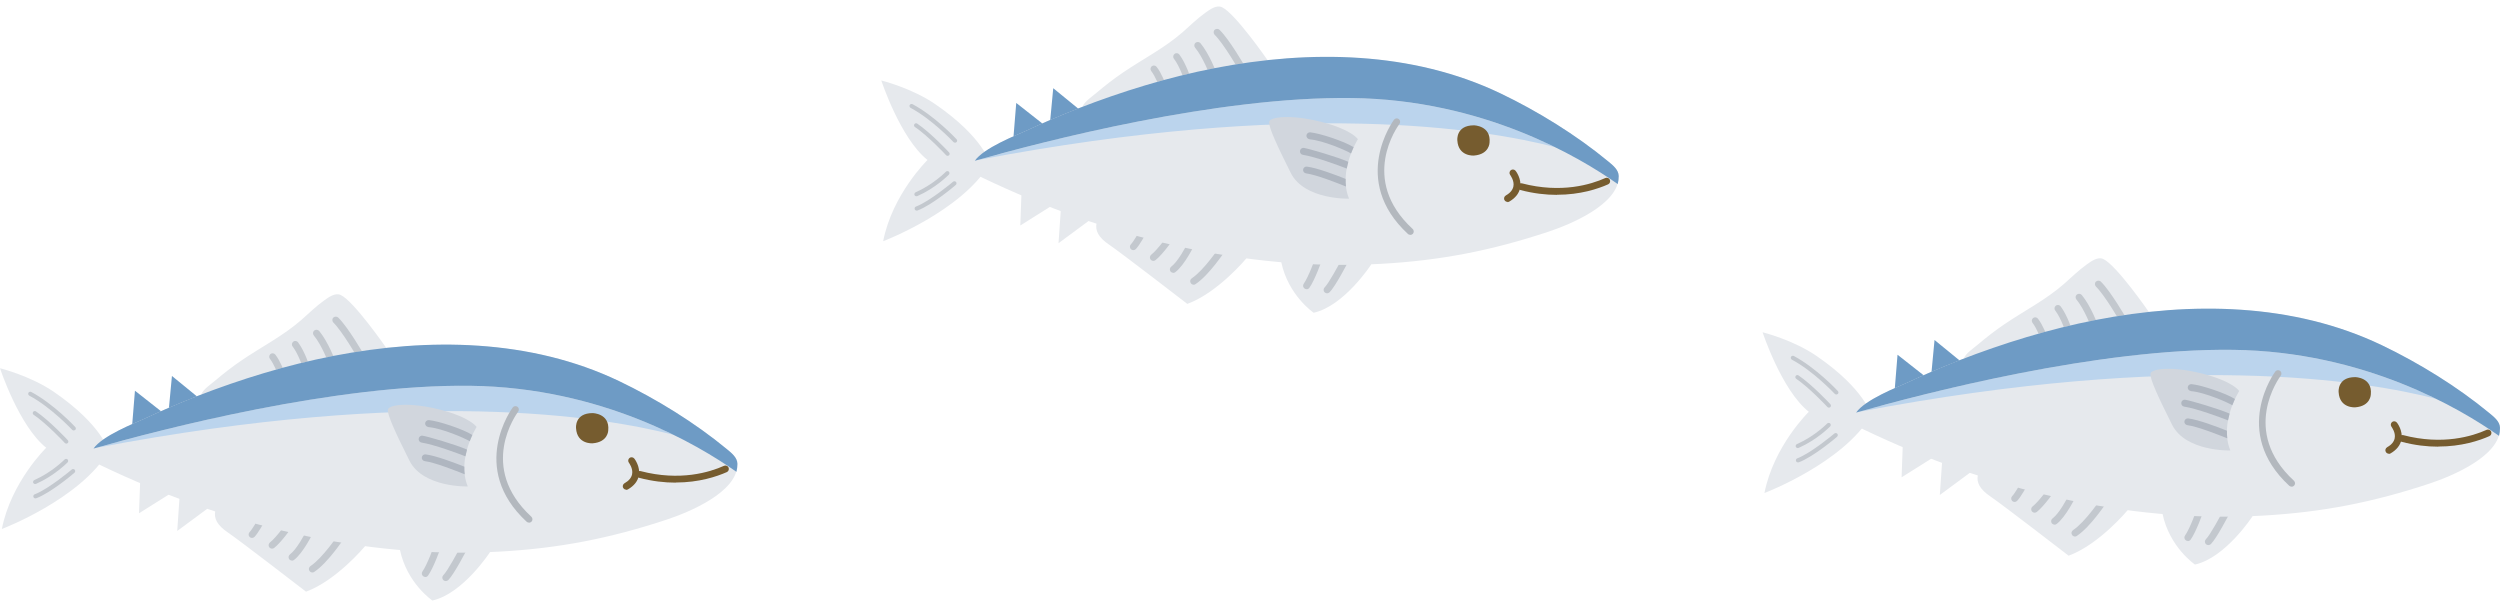 <svg width="139" height="34" viewBox="0 0 139 34" fill="none" xmlns="http://www.w3.org/2000/svg">
<g clip-path="url(#clip0_2094_3545)">
<path d="M6.041 25.086C6.041 25.086 5.706 23.658 3.021 21.806C1.709 20.897 0 20.474 0 20.474C0 20.474 1.06 23.699 2.57 24.895C2.57 24.895 0.615 26.801 0.103 29.412C0.103 29.412 4.476 27.751 6.041 25.086Z" fill="#E6E9ED"/>
<path d="M4.1 23.938C4.1 23.938 4.155 23.924 4.182 23.904C4.23 23.863 4.23 23.788 4.182 23.74C4.135 23.685 2.959 22.442 1.736 21.792C1.681 21.765 1.613 21.785 1.579 21.84C1.552 21.895 1.572 21.963 1.627 21.997C2.816 22.626 3.998 23.883 4.012 23.897C4.032 23.924 4.066 23.931 4.094 23.931L4.1 23.938Z" fill="#C3C8CE"/>
<path d="M3.684 24.669C3.684 24.669 3.738 24.662 3.766 24.635C3.813 24.594 3.813 24.519 3.766 24.471C3.725 24.423 2.734 23.371 1.996 22.872C1.941 22.838 1.873 22.851 1.839 22.906C1.804 22.961 1.818 23.029 1.873 23.063C2.583 23.542 3.595 24.614 3.602 24.628C3.622 24.655 3.656 24.662 3.684 24.662V24.669Z" fill="#C3C8CE"/>
<path d="M1.975 27.71C1.975 27.71 2.003 27.71 2.016 27.703C2.823 27.403 4.094 26.33 4.141 26.282C4.189 26.241 4.196 26.166 4.155 26.118C4.114 26.07 4.039 26.063 3.991 26.104C3.977 26.118 2.7 27.191 1.927 27.485C1.866 27.505 1.839 27.573 1.859 27.635C1.88 27.683 1.921 27.71 1.968 27.71H1.975Z" fill="#C3C8CE"/>
<path d="M1.955 26.911C1.955 26.911 1.989 26.911 2.002 26.904C3.027 26.453 3.731 25.735 3.759 25.708C3.8 25.66 3.8 25.592 3.759 25.544C3.711 25.503 3.642 25.503 3.595 25.544C3.588 25.551 2.891 26.261 1.907 26.692C1.852 26.719 1.825 26.788 1.845 26.842C1.866 26.883 1.907 26.911 1.948 26.911H1.955Z" fill="#C3C8CE"/>
<path d="M10.941 22.032L9.56 20.904L9.383 22.783C9.383 22.783 9.594 22.968 10.496 22.858C10.496 22.858 11.18 22.729 10.941 22.025V22.032Z" fill="#6E9BC5"/>
<path d="M8.945 22.858L7.503 21.724L7.353 23.569C7.353 23.569 7.592 23.918 8.405 23.672C8.405 23.672 9.157 23.426 8.945 22.858Z" fill="#6E9BC5"/>
<path d="M9.383 27.498L7.729 28.537L7.79 26.849C7.79 26.849 8.118 26.398 8.781 26.63C8.781 26.63 9.499 26.917 9.383 27.498Z" fill="#E6E9ED"/>
<path d="M11.528 28.284L9.854 29.521L9.977 27.731C9.977 27.731 10.257 27.191 10.886 27.451C10.886 27.451 11.733 27.785 11.528 28.284Z" fill="#E6E9ED"/>
<path d="M20.302 30.361C20.302 30.361 18.724 32.268 17.015 32.897C17.015 32.897 13.277 30.013 12.676 29.61C12.075 29.207 11.877 28.817 11.972 28.4C12.075 27.983 14.781 28.257 16.12 28.605C17.459 28.954 20.145 29.63 20.295 30.361H20.302Z" fill="#E6E9ED"/>
<path d="M17.371 31.83C17.405 31.83 17.446 31.824 17.473 31.796C18.225 31.304 19.113 29.958 19.154 29.903C19.216 29.815 19.188 29.698 19.099 29.637C19.011 29.575 18.895 29.603 18.833 29.692C18.826 29.705 17.945 31.024 17.261 31.475C17.172 31.537 17.145 31.653 17.207 31.742C17.241 31.796 17.302 31.83 17.364 31.83H17.371Z" fill="#C3C8CE"/>
<path d="M16.23 31.174C16.27 31.174 16.311 31.161 16.346 31.134C16.865 30.744 17.398 29.644 17.419 29.596C17.466 29.5 17.419 29.384 17.33 29.343C17.234 29.295 17.118 29.343 17.077 29.432C16.933 29.726 16.489 30.553 16.12 30.826C16.038 30.887 16.018 31.011 16.079 31.093C16.12 31.14 16.175 31.168 16.236 31.168L16.23 31.174Z" fill="#C3C8CE"/>
<path d="M15.129 30.505C15.17 30.505 15.211 30.491 15.245 30.464C15.649 30.149 16.243 29.295 16.27 29.261C16.332 29.172 16.311 29.056 16.223 28.995C16.134 28.933 16.018 28.954 15.956 29.042C15.956 29.049 15.368 29.883 15.006 30.163C14.924 30.231 14.911 30.348 14.972 30.43C15.013 30.477 15.068 30.505 15.123 30.505H15.129Z" fill="#C3C8CE"/>
<path d="M14.009 29.91C14.057 29.91 14.104 29.89 14.145 29.856C14.357 29.644 14.685 29.036 14.726 28.967C14.774 28.872 14.74 28.756 14.651 28.708C14.555 28.66 14.439 28.694 14.391 28.783C14.296 28.954 14.022 29.439 13.879 29.582C13.804 29.657 13.804 29.78 13.879 29.856C13.913 29.89 13.968 29.91 14.016 29.91H14.009Z" fill="#C3C8CE"/>
<path d="M27.231 30.717C27.231 30.717 25.735 33.013 24.04 33.389C24.04 33.389 22.626 32.432 22.236 30.566C22.236 30.566 22.68 29.828 24.621 29.876C24.621 29.876 27.238 30.02 27.238 30.717H27.231Z" fill="#E6E9ED"/>
<path d="M24.785 32.309C24.833 32.309 24.881 32.288 24.922 32.254C25.25 31.926 25.919 30.635 25.994 30.484C26.042 30.389 26.008 30.272 25.912 30.225C25.817 30.177 25.701 30.211 25.653 30.307C25.454 30.689 24.887 31.742 24.648 31.981C24.573 32.056 24.573 32.179 24.648 32.254C24.682 32.288 24.737 32.309 24.785 32.309Z" fill="#C3C8CE"/>
<path d="M23.644 32.084C23.705 32.084 23.76 32.056 23.801 32.002C24.108 31.571 24.484 30.505 24.498 30.457C24.532 30.355 24.477 30.245 24.382 30.211C24.279 30.177 24.17 30.232 24.136 30.327C24.136 30.341 23.76 31.393 23.487 31.776C23.425 31.865 23.446 31.981 23.535 32.042C23.569 32.07 23.61 32.077 23.644 32.077V32.084Z" fill="#C3C8CE"/>
<path d="M21.478 19.346C21.478 19.346 19.674 16.736 18.942 16.401C18.635 16.257 18.266 16.531 18.027 16.701C17.576 17.023 17.18 17.412 16.763 17.781C15.758 18.663 14.562 19.271 13.462 20.016C12.936 20.371 12.437 20.761 11.952 21.171C11.72 21.369 11.296 21.642 11.18 21.943C11.18 21.943 13.729 21.874 16.852 21.273C16.852 21.273 20.781 20.446 21.478 19.346Z" fill="#E6E9ED"/>
<path d="M20.084 20.029C20.084 20.029 20.152 20.023 20.179 20.002C20.268 19.948 20.302 19.831 20.247 19.742C20.213 19.681 19.346 18.178 18.806 17.658C18.73 17.583 18.608 17.59 18.532 17.658C18.457 17.733 18.464 17.857 18.532 17.932C19.031 18.417 19.899 19.92 19.906 19.934C19.94 19.995 20.008 20.029 20.07 20.029H20.084Z" fill="#C3C8CE"/>
<path d="M18.471 20.337C18.471 20.337 18.519 20.337 18.539 20.323C18.635 20.289 18.69 20.173 18.649 20.077C18.635 20.036 18.232 18.984 17.747 18.403C17.678 18.321 17.555 18.314 17.473 18.376C17.391 18.444 17.378 18.567 17.446 18.649C17.89 19.182 18.28 20.207 18.28 20.214C18.307 20.289 18.382 20.337 18.457 20.337H18.471Z" fill="#C3C8CE"/>
<path d="M17.043 20.665C17.043 20.665 17.077 20.665 17.097 20.658C17.2 20.631 17.255 20.521 17.227 20.419C17.213 20.385 16.961 19.551 16.571 19.032C16.51 18.95 16.387 18.929 16.305 18.997C16.223 19.059 16.202 19.182 16.27 19.264C16.619 19.722 16.865 20.521 16.865 20.528C16.892 20.61 16.968 20.665 17.049 20.665H17.043Z" fill="#C3C8CE"/>
<path d="M15.628 20.938C15.628 20.938 15.669 20.938 15.69 20.924C15.792 20.89 15.84 20.781 15.806 20.678C15.799 20.651 15.587 20.07 15.307 19.715C15.239 19.633 15.123 19.619 15.04 19.681C14.959 19.749 14.945 19.865 15.006 19.947C15.245 20.255 15.444 20.795 15.444 20.802C15.471 20.877 15.546 20.931 15.621 20.931L15.628 20.938Z" fill="#C3C8CE"/>
<path d="M41 25.797C41 25.448 40.686 25.202 40.413 24.977C38.643 23.514 36.497 22.189 34.427 21.198C29.493 18.84 23.821 18.772 18.526 19.797C15.936 20.296 13.401 21.075 10.941 22.038C9.943 22.428 8.959 22.852 7.989 23.302C7.305 23.617 3.752 24.983 5.604 25.872C12.492 29.172 20.125 31.099 27.792 30.669C31.106 30.484 33.928 29.931 37.085 28.885C38.281 28.489 41.021 27.368 41 25.803V25.797Z" fill="#E6E9ED"/>
<path d="M26.179 21.451C30.846 21.512 34.707 22.838 37.454 24.177C33.518 23.159 23.275 21.485 5.371 24.895C9.321 23.774 18.785 21.348 26.186 21.451H26.179Z" fill="#BBD4ED"/>
<path d="M5.194 24.949C5.672 24.232 7.517 23.514 7.989 23.296C8.959 22.845 9.943 22.421 10.941 22.031C13.401 21.075 15.936 20.296 18.526 19.79C23.821 18.765 29.493 18.833 34.427 21.191C36.497 22.182 38.643 23.507 40.413 24.97C40.686 25.195 40.994 25.441 41 25.79C41 25.94 40.98 26.09 40.946 26.234C38.786 24.71 33.456 21.546 26.179 21.451C18.676 21.348 9.034 23.849 5.194 24.942V24.949Z" fill="#6E9BC5"/>
<path d="M37.57 26.828C38.861 26.828 39.846 26.5 40.413 26.248C40.508 26.207 40.549 26.09 40.508 25.995C40.467 25.899 40.351 25.858 40.255 25.899C39.463 26.255 37.809 26.767 35.616 26.193C35.513 26.166 35.411 26.227 35.383 26.33C35.356 26.432 35.417 26.535 35.52 26.562C36.265 26.76 36.955 26.835 37.57 26.835V26.828Z" fill="#765C2F"/>
<path d="M34.816 27.238C34.816 27.238 34.885 27.232 34.912 27.211C35.254 27.013 35.459 26.753 35.52 26.446C35.616 25.947 35.281 25.51 35.267 25.496C35.199 25.414 35.083 25.4 35.001 25.462C34.919 25.53 34.905 25.646 34.967 25.728C34.967 25.728 35.212 26.049 35.144 26.371C35.103 26.562 34.967 26.733 34.721 26.869C34.632 26.924 34.597 27.04 34.652 27.129C34.686 27.191 34.755 27.225 34.816 27.225V27.238Z" fill="#765C2F"/>
<path d="M32.951 22.968C32.951 22.968 33.907 22.981 33.819 23.924C33.819 23.924 33.819 24.58 32.951 24.648C32.951 24.648 32.083 24.717 32.028 23.808C32.028 23.808 31.933 22.968 32.951 22.968Z" fill="#765C2F"/>
<path d="M29.411 29.063C29.466 29.063 29.514 29.042 29.555 29.001C29.623 28.926 29.623 28.803 29.541 28.728C26.548 25.967 28.721 23.015 28.81 22.886C28.871 22.803 28.858 22.68 28.776 22.619C28.694 22.558 28.57 22.571 28.509 22.653C28.482 22.687 26.035 26.008 29.281 29.008C29.315 29.042 29.363 29.056 29.411 29.056V29.063Z" fill="#B3B8BE"/>
<path d="M26.5 23.74C26.5 23.74 25.372 25.51 26.008 27.047C26.008 27.047 23.527 27.122 22.769 25.619C22.017 24.116 21.525 23.064 21.566 22.776C21.607 22.496 22.769 22.346 24.464 22.776C26.158 23.207 26.493 23.733 26.493 23.733L26.5 23.74Z" fill="#D1D6DD"/>
<path d="M23.814 23.74C23.712 23.733 23.63 23.637 23.637 23.535C23.644 23.433 23.739 23.351 23.842 23.357C24.375 23.405 25.748 23.856 26.261 24.184C26.213 24.287 26.165 24.403 26.117 24.533C25.892 24.389 24.58 23.808 23.814 23.747V23.74Z" fill="#AFB6C0"/>
<path d="M23.282 24.382C23.295 24.28 23.398 24.205 23.5 24.225C23.794 24.273 25.304 24.71 25.967 24.997C25.933 25.12 25.905 25.243 25.878 25.373C25.448 25.202 24.136 24.717 23.439 24.608C23.336 24.594 23.261 24.492 23.282 24.389V24.382Z" fill="#AFB6C0"/>
<path d="M23.452 25.428C23.466 25.325 23.562 25.25 23.664 25.264C24.224 25.332 25.27 25.728 25.817 25.947C25.817 26.084 25.817 26.227 25.837 26.371C25.379 26.186 24.19 25.715 23.616 25.639C23.514 25.626 23.439 25.53 23.452 25.428Z" fill="#AFB6C0"/>
</g>
<g clip-path="url(#clip1_2094_3545)">
<path d="M55.041 9.086C55.041 9.086 54.706 7.658 52.021 5.806C50.709 4.897 49 4.474 49 4.474C49 4.474 50.059 7.699 51.57 8.895C51.57 8.895 49.615 10.801 49.103 13.412C49.103 13.412 53.476 11.751 55.041 9.086Z" fill="#E6E9ED"/>
<path d="M53.1 7.938C53.1 7.938 53.155 7.924 53.182 7.904C53.23 7.863 53.23 7.788 53.182 7.74C53.135 7.685 51.959 6.441 50.736 5.792C50.681 5.765 50.613 5.785 50.579 5.84C50.552 5.895 50.572 5.963 50.627 5.997C51.816 6.626 52.998 7.883 53.012 7.897C53.032 7.924 53.066 7.931 53.094 7.931L53.1 7.938Z" fill="#C3C8CE"/>
<path d="M52.684 8.669C52.684 8.669 52.738 8.662 52.766 8.635C52.813 8.594 52.813 8.519 52.766 8.471C52.725 8.423 51.734 7.371 50.996 6.872C50.941 6.838 50.873 6.851 50.839 6.906C50.804 6.961 50.818 7.029 50.873 7.063C51.583 7.542 52.595 8.614 52.602 8.628C52.622 8.655 52.656 8.662 52.684 8.662V8.669Z" fill="#C3C8CE"/>
<path d="M50.975 11.71C50.975 11.71 51.002 11.71 51.016 11.703C51.822 11.403 53.093 10.33 53.141 10.282C53.189 10.241 53.196 10.166 53.155 10.118C53.114 10.07 53.039 10.063 52.991 10.104C52.977 10.118 51.7 11.191 50.927 11.485C50.866 11.505 50.839 11.573 50.859 11.635C50.88 11.683 50.92 11.71 50.968 11.71H50.975Z" fill="#C3C8CE"/>
<path d="M50.955 10.911C50.955 10.911 50.989 10.911 51.002 10.904C52.028 10.453 52.731 9.735 52.759 9.708C52.8 9.66 52.8 9.592 52.759 9.544C52.711 9.503 52.642 9.503 52.595 9.544C52.588 9.551 51.891 10.261 50.907 10.692C50.852 10.719 50.825 10.788 50.845 10.842C50.866 10.883 50.907 10.911 50.948 10.911H50.955Z" fill="#C3C8CE"/>
<path d="M59.941 6.032L58.56 4.904L58.383 6.783C58.383 6.783 58.594 6.968 59.496 6.858C59.496 6.858 60.18 6.729 59.941 6.025V6.032Z" fill="#6E9BC5"/>
<path d="M57.945 6.858L56.503 5.724L56.353 7.569C56.353 7.569 56.592 7.918 57.405 7.672C57.405 7.672 58.157 7.426 57.945 6.858Z" fill="#6E9BC5"/>
<path d="M58.383 11.498L56.729 12.537L56.79 10.849C56.79 10.849 57.118 10.398 57.781 10.63C57.781 10.63 58.499 10.917 58.383 11.498Z" fill="#E6E9ED"/>
<path d="M60.528 12.284L58.854 13.521L58.977 11.731C58.977 11.731 59.257 11.191 59.886 11.45C59.886 11.45 60.733 11.785 60.528 12.284Z" fill="#E6E9ED"/>
<path d="M69.302 14.361C69.302 14.361 67.724 16.268 66.015 16.897C66.015 16.897 62.278 14.013 61.676 13.61C61.075 13.207 60.877 12.817 60.972 12.4C61.075 11.983 63.781 12.257 65.12 12.605C66.46 12.954 69.145 13.63 69.295 14.361H69.302Z" fill="#E6E9ED"/>
<path d="M66.371 15.83C66.405 15.83 66.446 15.824 66.473 15.796C67.225 15.304 68.113 13.958 68.154 13.903C68.216 13.815 68.188 13.698 68.1 13.637C68.011 13.575 67.894 13.603 67.833 13.692C67.826 13.705 66.945 15.024 66.261 15.475C66.172 15.537 66.145 15.653 66.207 15.742C66.241 15.796 66.302 15.83 66.364 15.83H66.371Z" fill="#C3C8CE"/>
<path d="M65.23 15.175C65.27 15.175 65.311 15.161 65.346 15.133C65.865 14.744 66.398 13.644 66.418 13.596C66.466 13.5 66.418 13.384 66.33 13.343C66.234 13.295 66.118 13.343 66.077 13.432C65.933 13.726 65.489 14.553 65.12 14.826C65.038 14.887 65.018 15.011 65.079 15.092C65.12 15.14 65.175 15.168 65.236 15.168L65.23 15.175Z" fill="#C3C8CE"/>
<path d="M64.129 14.505C64.17 14.505 64.211 14.491 64.246 14.464C64.649 14.149 65.243 13.295 65.27 13.261C65.332 13.172 65.311 13.056 65.223 12.995C65.134 12.933 65.018 12.954 64.956 13.042C64.956 13.049 64.368 13.883 64.006 14.163C63.924 14.231 63.911 14.348 63.972 14.43C64.013 14.477 64.068 14.505 64.123 14.505H64.129Z" fill="#C3C8CE"/>
<path d="M63.009 13.91C63.057 13.91 63.104 13.89 63.145 13.856C63.357 13.644 63.685 13.036 63.726 12.967C63.774 12.872 63.74 12.755 63.651 12.708C63.555 12.66 63.439 12.694 63.391 12.783C63.296 12.954 63.022 13.439 62.879 13.582C62.804 13.658 62.804 13.78 62.879 13.856C62.913 13.89 62.968 13.91 63.016 13.91H63.009Z" fill="#C3C8CE"/>
<path d="M76.231 14.717C76.231 14.717 74.735 17.013 73.04 17.389C73.04 17.389 71.626 16.432 71.236 14.566C71.236 14.566 71.68 13.828 73.621 13.876C73.621 13.876 76.238 14.02 76.238 14.717H76.231Z" fill="#E6E9ED"/>
<path d="M73.785 16.309C73.833 16.309 73.88 16.288 73.921 16.254C74.249 15.926 74.919 14.635 74.994 14.484C75.042 14.389 75.008 14.272 74.912 14.225C74.817 14.177 74.701 14.211 74.653 14.307C74.454 14.689 73.887 15.742 73.648 15.981C73.573 16.056 73.573 16.179 73.648 16.254C73.682 16.288 73.737 16.309 73.785 16.309Z" fill="#C3C8CE"/>
<path d="M72.644 16.084C72.705 16.084 72.76 16.056 72.801 16.002C73.109 15.571 73.484 14.505 73.498 14.457C73.532 14.355 73.478 14.245 73.382 14.211C73.279 14.177 73.17 14.232 73.136 14.327C73.136 14.341 72.76 15.393 72.487 15.776C72.425 15.865 72.446 15.981 72.534 16.043C72.569 16.07 72.61 16.077 72.644 16.077V16.084Z" fill="#C3C8CE"/>
<path d="M70.478 3.346C70.478 3.346 68.674 0.736 67.942 0.401C67.635 0.257 67.266 0.531 67.027 0.702C66.576 1.023 66.18 1.412 65.763 1.781C64.758 2.663 63.562 3.271 62.462 4.016C61.936 4.371 61.437 4.761 60.952 5.171C60.72 5.369 60.296 5.642 60.18 5.943C60.18 5.943 62.729 5.874 65.852 5.273C65.852 5.273 69.781 4.446 70.478 3.346Z" fill="#E6E9ED"/>
<path d="M69.084 4.029C69.084 4.029 69.152 4.023 69.179 4.002C69.268 3.947 69.302 3.831 69.248 3.743C69.213 3.681 68.346 2.178 67.806 1.658C67.731 1.583 67.608 1.59 67.532 1.658C67.457 1.734 67.464 1.857 67.532 1.932C68.031 2.417 68.899 3.92 68.906 3.934C68.94 3.995 69.008 4.029 69.07 4.029H69.084Z" fill="#C3C8CE"/>
<path d="M67.471 4.337C67.471 4.337 67.519 4.337 67.539 4.323C67.635 4.289 67.69 4.173 67.649 4.077C67.635 4.036 67.232 2.984 66.747 2.403C66.678 2.321 66.555 2.314 66.473 2.376C66.391 2.444 66.378 2.567 66.446 2.649C66.89 3.182 67.28 4.207 67.28 4.214C67.307 4.289 67.382 4.337 67.457 4.337H67.471Z" fill="#C3C8CE"/>
<path d="M66.043 4.665C66.043 4.665 66.077 4.665 66.097 4.658C66.2 4.631 66.254 4.521 66.227 4.419C66.213 4.385 65.961 3.551 65.571 3.032C65.51 2.95 65.387 2.929 65.305 2.997C65.223 3.059 65.202 3.182 65.27 3.264C65.619 3.722 65.865 4.521 65.865 4.528C65.892 4.61 65.968 4.665 66.049 4.665H66.043Z" fill="#C3C8CE"/>
<path d="M64.628 4.938C64.628 4.938 64.669 4.938 64.69 4.924C64.792 4.89 64.84 4.781 64.806 4.678C64.799 4.651 64.587 4.07 64.307 3.715C64.239 3.633 64.123 3.619 64.04 3.681C63.959 3.749 63.945 3.865 64.006 3.947C64.246 4.255 64.444 4.795 64.444 4.801C64.471 4.877 64.546 4.931 64.621 4.931L64.628 4.938Z" fill="#C3C8CE"/>
<path d="M90 9.797C90 9.448 89.686 9.202 89.413 8.977C87.643 7.514 85.497 6.189 83.427 5.198C78.493 2.84 72.821 2.772 67.526 3.797C64.936 4.296 62.401 5.075 59.941 6.038C58.943 6.428 57.959 6.851 56.989 7.302C56.305 7.617 52.752 8.983 54.604 9.872C61.492 13.172 69.125 15.099 76.792 14.669C80.106 14.484 82.928 13.931 86.085 12.885C87.281 12.489 90.021 11.368 90 9.803V9.797Z" fill="#E6E9ED"/>
<path d="M75.179 5.451C79.846 5.512 83.707 6.838 86.454 8.177C82.518 7.159 72.275 5.485 54.371 8.895C58.321 7.774 67.785 5.348 75.186 5.451H75.179Z" fill="#BBD4ED"/>
<path d="M54.194 8.949C54.672 8.232 56.517 7.514 56.989 7.296C57.959 6.845 58.943 6.421 59.941 6.031C62.401 5.075 64.936 4.296 67.526 3.79C72.821 2.765 78.493 2.833 83.427 5.191C85.497 6.182 87.643 7.507 89.413 8.97C89.686 9.195 89.994 9.441 90 9.79C90 9.94 89.98 10.09 89.946 10.234C87.786 8.71 82.456 5.546 75.179 5.451C67.676 5.348 58.034 7.849 54.194 8.942V8.949Z" fill="#6E9BC5"/>
<path d="M86.57 10.829C87.862 10.829 88.846 10.501 89.413 10.248C89.508 10.207 89.549 10.091 89.508 9.995C89.467 9.899 89.351 9.858 89.255 9.899C88.463 10.255 86.809 10.767 84.616 10.193C84.513 10.166 84.411 10.227 84.383 10.33C84.356 10.432 84.418 10.535 84.52 10.562C85.265 10.76 85.955 10.835 86.57 10.835V10.829Z" fill="#765C2F"/>
<path d="M83.816 11.239C83.816 11.239 83.885 11.232 83.912 11.211C84.254 11.013 84.459 10.753 84.52 10.446C84.616 9.947 84.281 9.51 84.267 9.496C84.199 9.414 84.083 9.4 84.001 9.462C83.919 9.53 83.905 9.646 83.966 9.728C83.966 9.728 84.213 10.05 84.144 10.371C84.103 10.562 83.966 10.733 83.721 10.87C83.632 10.924 83.597 11.04 83.652 11.129C83.686 11.191 83.755 11.225 83.816 11.225V11.239Z" fill="#765C2F"/>
<path d="M81.951 6.968C81.951 6.968 82.907 6.981 82.819 7.924C82.819 7.924 82.819 8.58 81.951 8.649C81.951 8.649 81.083 8.717 81.028 7.808C81.028 7.808 80.933 6.968 81.951 6.968Z" fill="#765C2F"/>
<path d="M78.411 13.063C78.466 13.063 78.513 13.042 78.555 13.001C78.623 12.926 78.623 12.803 78.541 12.728C75.548 9.967 77.721 7.015 77.81 6.886C77.871 6.804 77.858 6.681 77.775 6.619C77.694 6.558 77.57 6.571 77.509 6.653C77.482 6.687 75.035 10.008 78.281 13.008C78.315 13.042 78.363 13.056 78.411 13.056V13.063Z" fill="#B3B8BE"/>
<path d="M75.5 7.74C75.5 7.74 74.373 9.51 75.008 11.047C75.008 11.047 72.528 11.123 71.769 9.619C71.017 8.116 70.525 7.064 70.566 6.777C70.607 6.496 71.769 6.346 73.464 6.777C75.158 7.207 75.493 7.733 75.493 7.733L75.5 7.74Z" fill="#D1D6DD"/>
<path d="M72.814 7.74C72.712 7.733 72.63 7.638 72.637 7.535C72.644 7.433 72.739 7.351 72.842 7.357C73.375 7.405 74.748 7.856 75.261 8.184C75.213 8.287 75.165 8.403 75.117 8.533C74.892 8.389 73.58 7.808 72.814 7.747V7.74Z" fill="#AFB6C0"/>
<path d="M72.281 8.382C72.295 8.28 72.398 8.205 72.5 8.225C72.794 8.273 74.304 8.71 74.967 8.997C74.933 9.12 74.906 9.243 74.878 9.373C74.448 9.202 73.136 8.717 72.439 8.608C72.336 8.594 72.261 8.492 72.281 8.389V8.382Z" fill="#AFB6C0"/>
<path d="M72.452 9.428C72.466 9.325 72.562 9.25 72.664 9.264C73.225 9.332 74.27 9.728 74.817 9.947C74.817 10.084 74.817 10.227 74.837 10.371C74.379 10.186 73.19 9.715 72.616 9.639C72.514 9.626 72.439 9.53 72.452 9.428Z" fill="#AFB6C0"/>
</g>
<g clip-path="url(#clip2_2094_3545)">
<path d="M104.041 23.086C104.041 23.086 103.706 21.658 101.021 19.806C99.709 18.897 98 18.474 98 18.474C98 18.474 99.059 21.699 100.57 22.895C100.57 22.895 98.615 24.801 98.103 27.412C98.103 27.412 102.476 25.751 104.041 23.086Z" fill="#E6E9ED"/>
<path d="M102.1 21.938C102.1 21.938 102.155 21.924 102.182 21.904C102.23 21.863 102.23 21.788 102.182 21.74C102.135 21.685 100.959 20.442 99.736 19.792C99.681 19.765 99.613 19.785 99.579 19.84C99.552 19.895 99.572 19.963 99.627 19.997C100.816 20.626 101.998 21.883 102.012 21.897C102.032 21.924 102.066 21.931 102.094 21.931L102.1 21.938Z" fill="#C3C8CE"/>
<path d="M101.684 22.669C101.684 22.669 101.738 22.662 101.766 22.635C101.813 22.594 101.813 22.519 101.766 22.471C101.725 22.423 100.734 21.371 99.996 20.872C99.941 20.838 99.873 20.851 99.839 20.906C99.804 20.961 99.818 21.029 99.873 21.063C100.583 21.542 101.595 22.614 101.602 22.628C101.622 22.655 101.656 22.662 101.684 22.662V22.669Z" fill="#C3C8CE"/>
<path d="M99.975 25.71C99.975 25.71 100.003 25.71 100.016 25.703C100.823 25.403 102.094 24.33 102.141 24.282C102.189 24.241 102.196 24.166 102.155 24.118C102.114 24.07 102.039 24.063 101.991 24.104C101.977 24.118 100.7 25.191 99.927 25.485C99.866 25.505 99.838 25.573 99.859 25.635C99.879 25.683 99.921 25.71 99.968 25.71H99.975Z" fill="#C3C8CE"/>
<path d="M99.955 24.911C99.955 24.911 99.989 24.911 100.002 24.904C101.027 24.453 101.731 23.735 101.759 23.708C101.8 23.66 101.8 23.592 101.759 23.544C101.711 23.503 101.642 23.503 101.595 23.544C101.588 23.551 100.891 24.261 99.907 24.692C99.852 24.719 99.825 24.788 99.845 24.842C99.866 24.883 99.907 24.911 99.948 24.911H99.955Z" fill="#C3C8CE"/>
<path d="M108.941 20.032L107.56 18.904L107.383 20.783C107.383 20.783 107.594 20.968 108.496 20.858C108.496 20.858 109.18 20.729 108.941 20.025V20.032Z" fill="#6E9BC5"/>
<path d="M106.945 20.858L105.503 19.724L105.353 21.569C105.353 21.569 105.592 21.918 106.405 21.672C106.405 21.672 107.157 21.426 106.945 20.858Z" fill="#6E9BC5"/>
<path d="M107.383 25.498L105.729 26.537L105.79 24.849C105.79 24.849 106.118 24.398 106.781 24.63C106.781 24.63 107.499 24.917 107.383 25.498Z" fill="#E6E9ED"/>
<path d="M109.528 26.284L107.854 27.521L107.977 25.731C107.977 25.731 108.257 25.191 108.886 25.451C108.886 25.451 109.733 25.785 109.528 26.284Z" fill="#E6E9ED"/>
<path d="M118.302 28.361C118.302 28.361 116.724 30.268 115.015 30.897C115.015 30.897 111.278 28.013 110.676 27.61C110.075 27.207 109.877 26.817 109.972 26.4C110.075 25.983 112.781 26.257 114.12 26.605C115.46 26.954 118.145 27.63 118.295 28.361H118.302Z" fill="#E6E9ED"/>
<path d="M115.371 29.83C115.405 29.83 115.446 29.824 115.473 29.796C116.225 29.304 117.113 27.958 117.154 27.903C117.216 27.815 117.188 27.698 117.099 27.637C117.011 27.575 116.894 27.603 116.833 27.692C116.826 27.705 115.945 29.024 115.261 29.475C115.172 29.537 115.145 29.653 115.207 29.742C115.241 29.796 115.302 29.83 115.364 29.83H115.371Z" fill="#C3C8CE"/>
<path d="M114.23 29.174C114.271 29.174 114.312 29.161 114.346 29.134C114.865 28.744 115.398 27.644 115.419 27.596C115.466 27.5 115.419 27.384 115.33 27.343C115.234 27.295 115.118 27.343 115.077 27.432C114.933 27.726 114.489 28.553 114.12 28.826C114.038 28.887 114.018 29.011 114.079 29.093C114.12 29.14 114.175 29.168 114.236 29.168L114.23 29.174Z" fill="#C3C8CE"/>
<path d="M113.129 28.505C113.17 28.505 113.211 28.491 113.246 28.464C113.649 28.149 114.243 27.295 114.271 27.261C114.332 27.172 114.312 27.056 114.223 26.995C114.134 26.933 114.018 26.954 113.956 27.042C113.956 27.049 113.369 27.883 113.006 28.163C112.924 28.231 112.911 28.348 112.972 28.43C113.013 28.477 113.068 28.505 113.123 28.505H113.129Z" fill="#C3C8CE"/>
<path d="M112.009 27.91C112.057 27.91 112.104 27.89 112.145 27.856C112.357 27.644 112.685 27.036 112.726 26.967C112.774 26.872 112.74 26.756 112.651 26.708C112.555 26.66 112.439 26.694 112.391 26.783C112.296 26.954 112.022 27.439 111.879 27.582C111.804 27.657 111.804 27.78 111.879 27.856C111.913 27.89 111.968 27.91 112.016 27.91H112.009Z" fill="#C3C8CE"/>
<path d="M125.231 28.717C125.231 28.717 123.735 31.013 122.04 31.389C122.04 31.389 120.626 30.432 120.236 28.566C120.236 28.566 120.68 27.828 122.621 27.876C122.621 27.876 125.238 28.02 125.238 28.717H125.231Z" fill="#E6E9ED"/>
<path d="M122.785 30.309C122.833 30.309 122.881 30.288 122.922 30.254C123.25 29.926 123.919 28.635 123.994 28.484C124.042 28.389 124.008 28.272 123.912 28.225C123.817 28.177 123.701 28.211 123.653 28.307C123.455 28.689 122.887 29.742 122.648 29.981C122.573 30.056 122.573 30.179 122.648 30.254C122.682 30.288 122.737 30.309 122.785 30.309Z" fill="#C3C8CE"/>
<path d="M121.644 30.084C121.705 30.084 121.76 30.056 121.801 30.002C122.108 29.571 122.484 28.505 122.498 28.457C122.532 28.355 122.477 28.245 122.382 28.211C122.279 28.177 122.17 28.232 122.136 28.327C122.136 28.341 121.76 29.393 121.487 29.776C121.425 29.865 121.446 29.981 121.534 30.043C121.569 30.07 121.61 30.077 121.644 30.077V30.084Z" fill="#C3C8CE"/>
<path d="M119.478 17.346C119.478 17.346 117.674 14.736 116.942 14.401C116.635 14.257 116.266 14.531 116.027 14.701C115.576 15.023 115.179 15.412 114.763 15.781C113.758 16.663 112.562 17.271 111.462 18.016C110.936 18.371 110.437 18.761 109.952 19.171C109.72 19.369 109.296 19.642 109.18 19.943C109.18 19.943 111.729 19.874 114.851 19.273C114.851 19.273 118.781 18.446 119.478 17.346Z" fill="#E6E9ED"/>
<path d="M118.084 18.029C118.084 18.029 118.152 18.023 118.179 18.002C118.268 17.948 118.302 17.831 118.248 17.742C118.213 17.681 117.346 16.178 116.806 15.658C116.731 15.583 116.608 15.59 116.532 15.658C116.457 15.733 116.464 15.857 116.532 15.932C117.031 16.417 117.899 17.92 117.906 17.934C117.94 17.995 118.008 18.029 118.07 18.029H118.084Z" fill="#C3C8CE"/>
<path d="M116.471 18.337C116.471 18.337 116.519 18.337 116.539 18.323C116.635 18.289 116.69 18.173 116.649 18.077C116.635 18.036 116.232 16.984 115.747 16.403C115.678 16.321 115.555 16.314 115.473 16.376C115.391 16.444 115.378 16.567 115.446 16.649C115.89 17.182 116.28 18.207 116.28 18.214C116.307 18.289 116.382 18.337 116.457 18.337H116.471Z" fill="#C3C8CE"/>
<path d="M115.043 18.665C115.043 18.665 115.077 18.665 115.097 18.658C115.2 18.631 115.255 18.521 115.227 18.419C115.214 18.385 114.961 17.551 114.571 17.032C114.51 16.95 114.387 16.929 114.305 16.997C114.223 17.059 114.202 17.182 114.271 17.264C114.619 17.722 114.865 18.521 114.865 18.528C114.892 18.61 114.968 18.665 115.05 18.665H115.043Z" fill="#C3C8CE"/>
<path d="M113.628 18.938C113.628 18.938 113.669 18.938 113.69 18.924C113.792 18.89 113.84 18.781 113.806 18.678C113.799 18.651 113.587 18.07 113.307 17.715C113.239 17.633 113.123 17.619 113.041 17.681C112.959 17.749 112.945 17.865 113.006 17.947C113.246 18.255 113.444 18.795 113.444 18.802C113.471 18.877 113.546 18.931 113.621 18.931L113.628 18.938Z" fill="#C3C8CE"/>
<path d="M139 23.797C139 23.448 138.686 23.202 138.413 22.977C136.643 21.514 134.497 20.189 132.427 19.198C127.493 16.84 121.821 16.772 116.526 17.797C113.936 18.296 111.401 19.075 108.941 20.038C107.943 20.428 106.959 20.852 105.989 21.302C105.305 21.617 101.752 22.983 103.604 23.872C110.492 27.172 118.125 29.099 125.792 28.669C129.106 28.484 131.928 27.931 135.085 26.885C136.281 26.489 139.021 25.368 139 23.803V23.797Z" fill="#E6E9ED"/>
<path d="M124.179 19.451C128.846 19.512 132.707 20.838 135.454 22.177C131.518 21.159 121.275 19.485 103.371 22.895C107.321 21.774 116.785 19.348 124.186 19.451H124.179Z" fill="#BBD4ED"/>
<path d="M103.194 22.949C103.672 22.232 105.517 21.514 105.989 21.296C106.959 20.845 107.943 20.421 108.941 20.031C111.401 19.075 113.936 18.296 116.526 17.79C121.821 16.765 127.493 16.833 132.427 19.191C134.497 20.182 136.643 21.507 138.413 22.97C138.686 23.195 138.994 23.441 139 23.79C139 23.94 138.98 24.09 138.946 24.234C136.786 22.71 131.456 19.546 124.179 19.451C116.676 19.348 107.034 21.849 103.194 22.942V22.949Z" fill="#6E9BC5"/>
<path d="M135.57 24.828C136.861 24.828 137.845 24.5 138.413 24.248C138.508 24.207 138.549 24.09 138.508 23.995C138.467 23.899 138.351 23.858 138.255 23.899C137.463 24.255 135.809 24.767 133.616 24.193C133.513 24.166 133.411 24.227 133.383 24.33C133.356 24.432 133.417 24.535 133.52 24.562C134.265 24.76 134.955 24.835 135.57 24.835V24.828Z" fill="#765C2F"/>
<path d="M132.816 25.238C132.816 25.238 132.885 25.232 132.912 25.211C133.254 25.013 133.459 24.753 133.52 24.446C133.616 23.947 133.281 23.51 133.267 23.496C133.199 23.414 133.083 23.4 133.001 23.462C132.919 23.53 132.905 23.646 132.967 23.728C132.967 23.728 133.213 24.049 133.144 24.371C133.103 24.562 132.967 24.733 132.721 24.869C132.632 24.924 132.598 25.04 132.652 25.129C132.686 25.191 132.755 25.225 132.816 25.225V25.238Z" fill="#765C2F"/>
<path d="M130.951 20.968C130.951 20.968 131.907 20.981 131.818 21.924C131.818 21.924 131.818 22.58 130.951 22.648C130.951 22.648 130.083 22.717 130.028 21.808C130.028 21.808 129.932 20.968 130.951 20.968Z" fill="#765C2F"/>
<path d="M127.411 27.063C127.466 27.063 127.513 27.042 127.554 27.001C127.623 26.926 127.623 26.803 127.541 26.728C124.548 23.967 126.721 21.015 126.81 20.886C126.871 20.803 126.857 20.68 126.775 20.619C126.693 20.558 126.57 20.571 126.509 20.653C126.482 20.687 124.035 24.008 127.281 27.008C127.315 27.042 127.363 27.056 127.411 27.056V27.063Z" fill="#B3B8BE"/>
<path d="M124.5 21.74C124.5 21.74 123.373 23.51 124.008 25.047C124.008 25.047 121.528 25.122 120.769 23.619C120.017 22.116 119.525 21.064 119.566 20.776C119.607 20.496 120.769 20.346 122.464 20.776C124.158 21.207 124.493 21.733 124.493 21.733L124.5 21.74Z" fill="#D1D6DD"/>
<path d="M121.815 21.74C121.712 21.733 121.63 21.637 121.637 21.535C121.644 21.433 121.739 21.351 121.842 21.357C122.375 21.405 123.748 21.856 124.261 22.184C124.213 22.287 124.165 22.403 124.117 22.533C123.892 22.389 122.58 21.808 121.815 21.747V21.74Z" fill="#AFB6C0"/>
<path d="M121.281 22.382C121.295 22.28 121.398 22.205 121.5 22.225C121.794 22.273 123.304 22.71 123.967 22.997C123.933 23.12 123.905 23.243 123.878 23.373C123.448 23.202 122.136 22.717 121.439 22.608C121.336 22.594 121.261 22.492 121.281 22.389V22.382Z" fill="#AFB6C0"/>
<path d="M121.452 23.428C121.466 23.325 121.562 23.25 121.664 23.264C122.224 23.332 123.27 23.728 123.817 23.947C123.817 24.084 123.817 24.227 123.837 24.371C123.379 24.186 122.19 23.715 121.616 23.639C121.514 23.626 121.439 23.53 121.452 23.428Z" fill="#AFB6C0"/>
</g>
<defs>
<clipPath id="clip0_2094_3545">
<rect width="41" height="17.035" fill="white" transform="translate(0 16.36)"/>
</clipPath>
<clipPath id="clip1_2094_3545">
<rect width="41" height="17.035" fill="white" transform="translate(49 0.36)"/>
</clipPath>
<clipPath id="clip2_2094_3545">
<rect width="41" height="17.035" fill="white" transform="translate(98 14.36)"/>
</clipPath>
</defs>
</svg>
